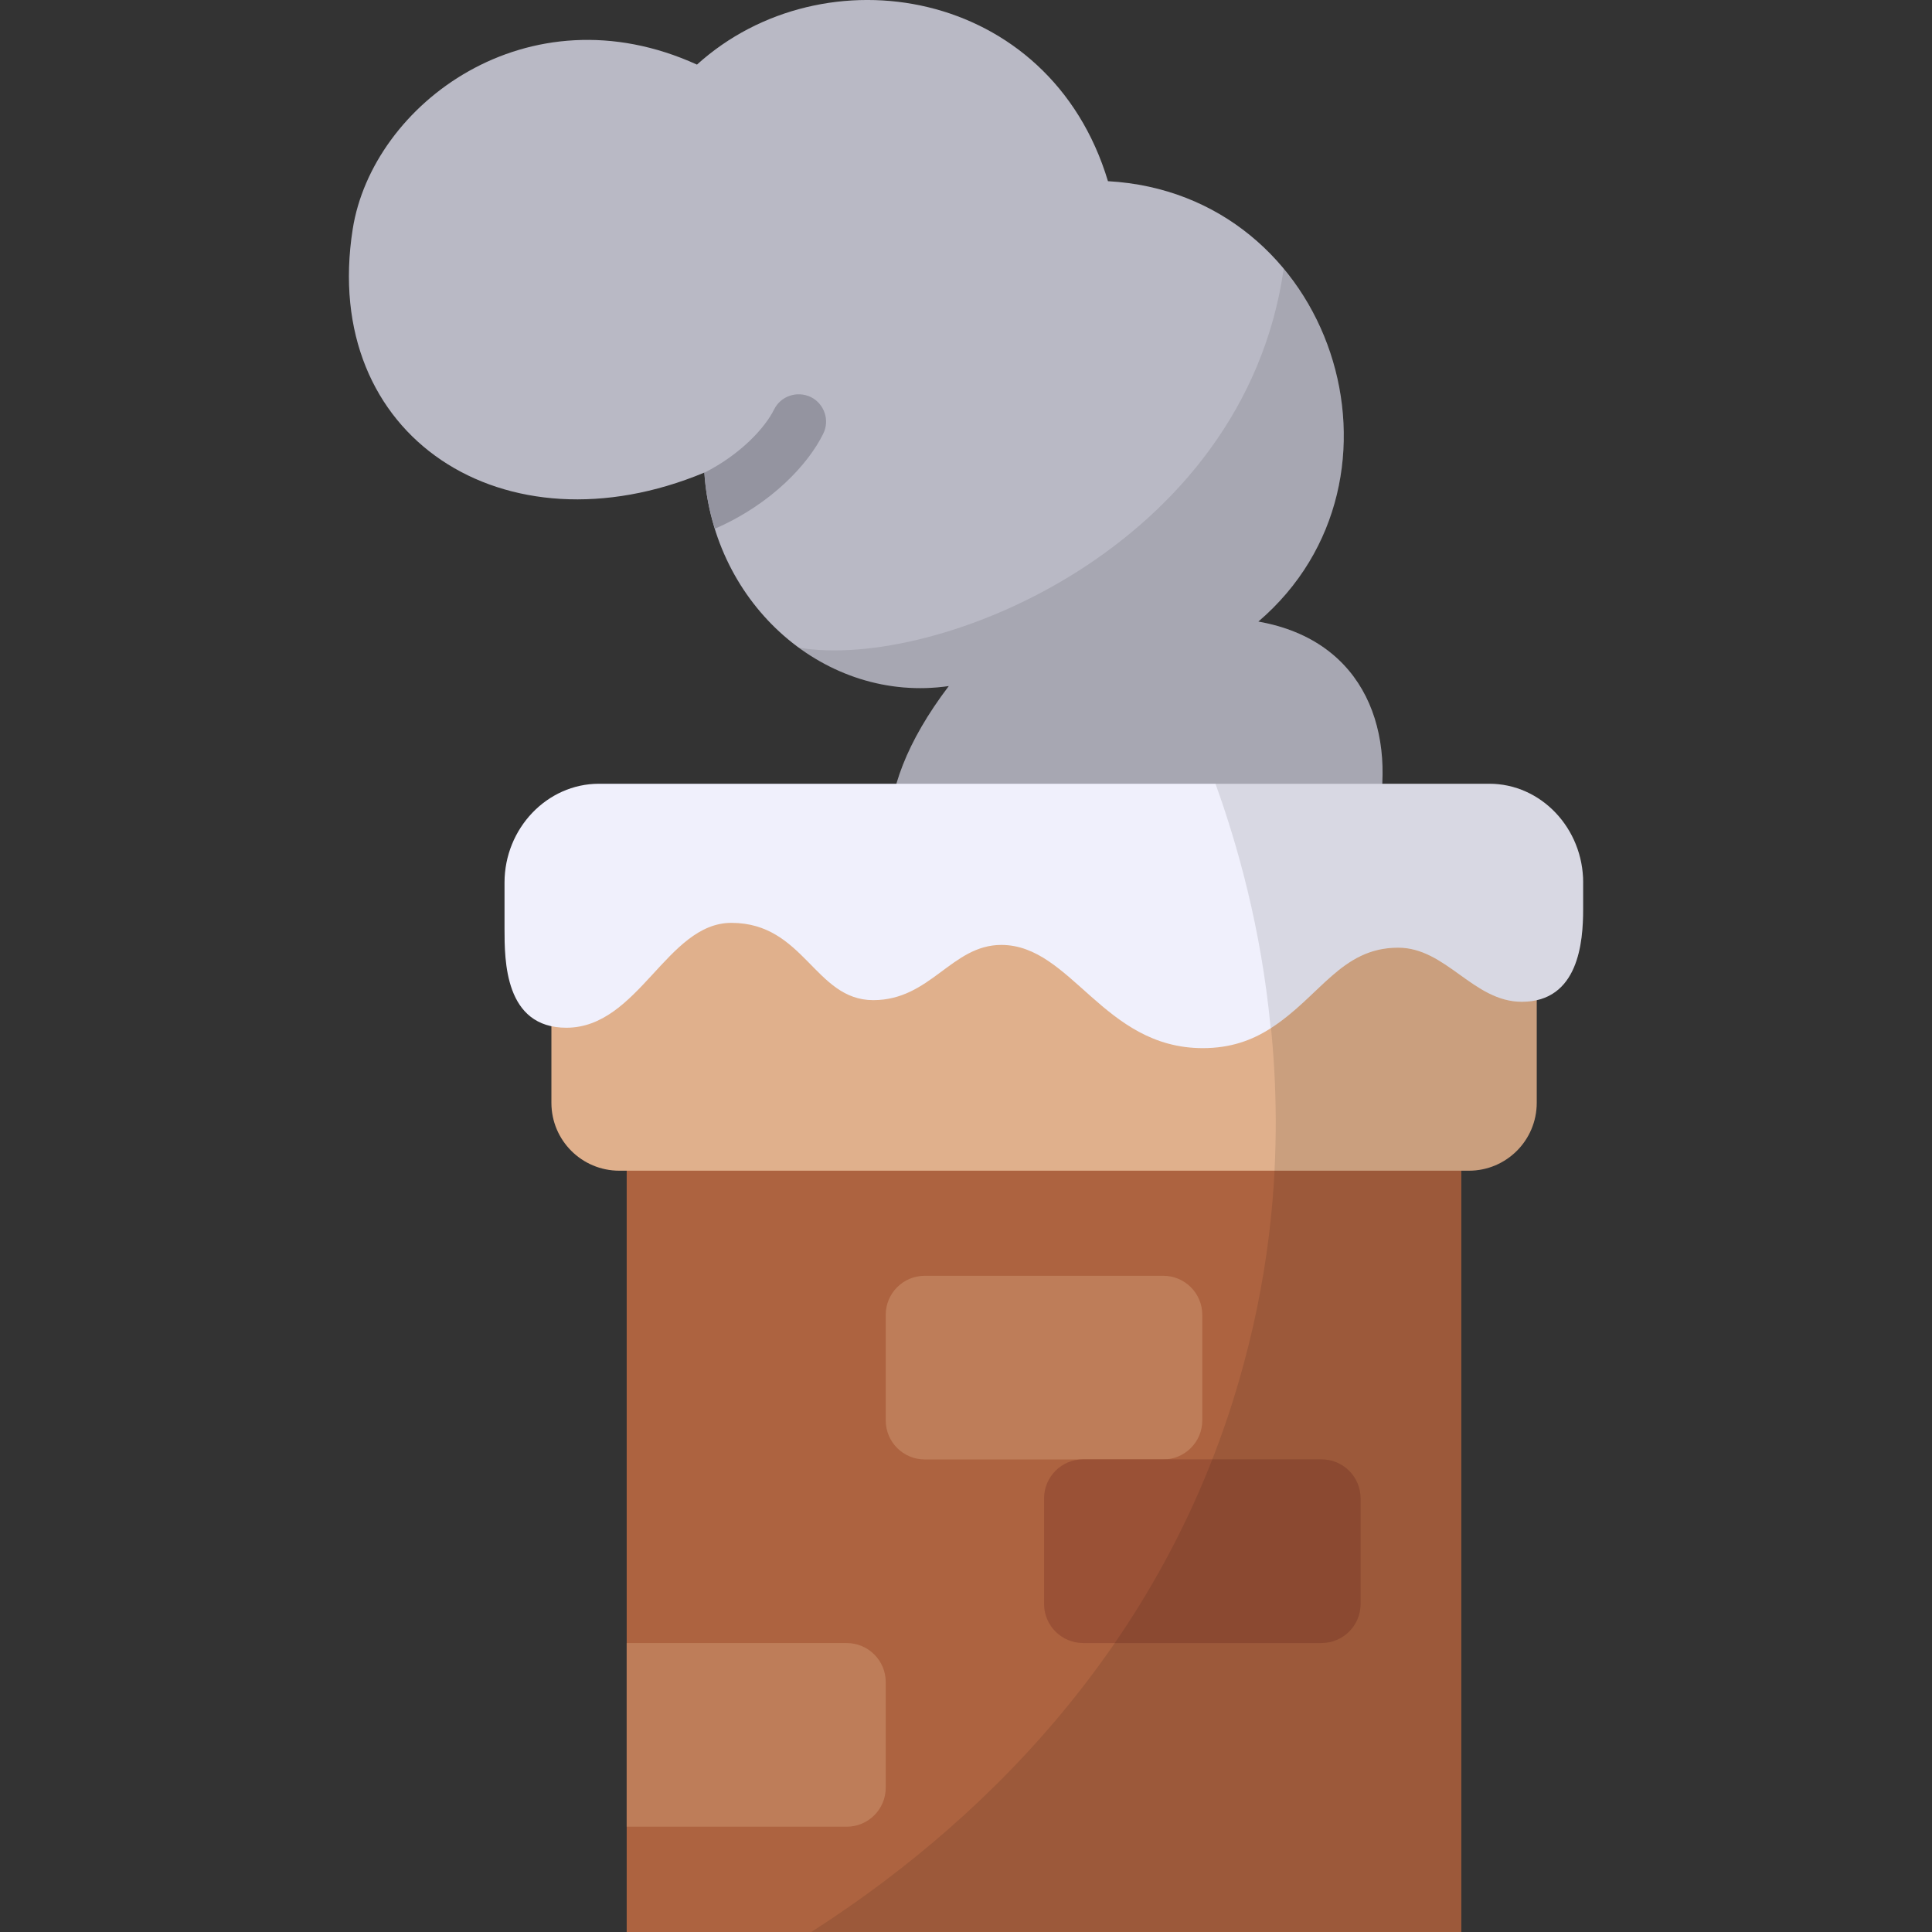 <svg id="Chimney" enable-background="new 0 0 64 64" height="512" viewBox="0 0 64 64" width="512" xmlns="http://www.w3.org/2000/svg"><rect x="0" y="0" width="64" height="64" fill="#333333" stroke="none"/><g><g><path d="m36.703 6.003c-1.932-6.428-9.422-7.658-13.615-3.863-5.607-2.553-10.753 1.315-11.404 5.45-1.087 6.905 5.042 10.816 11.649 8.065.294 4.4 4.035 7.66 8.097 7.072-5.64 7.432 2.032 11.101 7.622 10.739 6.754-.438 9.8-11.61 2.632-12.875 5.521-4.718 2.493-14.171-4.979-14.589z" fill="#b9b9c5"/><path d="m27.264 14.38c-.475.969-1.682 2.304-3.566 3.127h-.018c-.183-.585-.311-1.207-.347-1.847 1.225-.622 2.011-1.499 2.304-2.085.219-.457.768-.64 1.225-.421.439.219.64.768.402 1.225z" fill="#9494a0"/><path d="m39.05 33.467c-5.596.366-13.257-3.31-7.625-10.734-1.81.256-3.566-.238-4.974-1.28 4.562.779 14.751-3.338 16.073-12.544 2.725 3.273 2.853 8.54-.841 11.685 7.168 1.262 4.114 12.434-2.633 12.873z" opacity=".1"/></g><g><path d="m20.76 36.004h27.647v27.996h-27.647z" fill="#ad6340"/><path d="m30.634 48.346h7.9c.714 0 1.293-.579 1.293-1.293v-3.498c0-.714-.579-1.293-1.293-1.293h-7.9c-.714 0-1.293.579-1.293 1.293v3.498c0 .714.579 1.293 1.293 1.293z" fill="#be7d59"/><path d="m35.879 54.427h7.9c.714 0 1.293-.579 1.293-1.293v-3.498c0-.714-.579-1.293-1.293-1.293h-7.9c-.714 0-1.293.579-1.293 1.293v3.498c0 .714.579 1.293 1.293 1.293z" fill="#9a5136"/><path d="m20.76 60.512h7.288c.714 0 1.293-.579 1.293-1.293v-3.498c0-.714-.579-1.293-1.293-1.293h-7.288z" fill="#be7d59"/><path d="m48.401 36.001v27.996h-21.523c5.029-3.218 11.74-9.143 14.336-18.871.878-3.255 1.134-6.345 1.024-9.125z" opacity=".1"/></g><g><path d="m50.906 29.528v7.004c0 1.243-1.006 2.249-2.249 2.249h-28.142c-1.243 0-2.249-1.006-2.249-2.249v-7.004c0-1.243 1.006-2.249 2.249-2.249h28.142c1.243 0 2.249 1.006 2.249 2.249z" fill="#e0b08c"/><path d="m50.906 29.528v7.004c0 1.243-1.006 2.249-2.249 2.249h-6.437c.238-4.608-.603-8.613-1.518-11.502h7.954c1.243 0 2.249 1.006 2.249 2.249z" opacity=".1"/></g><g><path d="m52.443 29.235v.896c0 1.061-.146 3.054-2.03 3.054-1.609 0-2.505-1.792-4.096-1.792-1.884 0-2.578 1.609-4.224 2.67-.622.402-1.335.658-2.249.658-3.291 0-4.352-3.419-6.674-3.419-1.646 0-2.341 1.829-4.242 1.829-1.938 0-2.286-2.56-4.7-2.56-2.139 0-3.072 3.474-5.467 3.474-2.048 0-2.048-2.231-2.048-3.273v-1.536c0-1.792 1.408-3.273 3.127-3.273h29.495c1.719 0 3.109 1.481 3.109 3.273z" fill="#f0f0fc"/><path d="m52.443 29.235v.896c0 1.061-.146 3.054-2.03 3.054-1.609 0-2.505-1.792-4.096-1.792-1.884 0-2.578 1.609-4.224 2.67-.311-3.291-1.097-6.071-1.829-8.101h9.07c1.719 0 3.109 1.481 3.109 3.273z" opacity=".1"/></g></g></svg>
